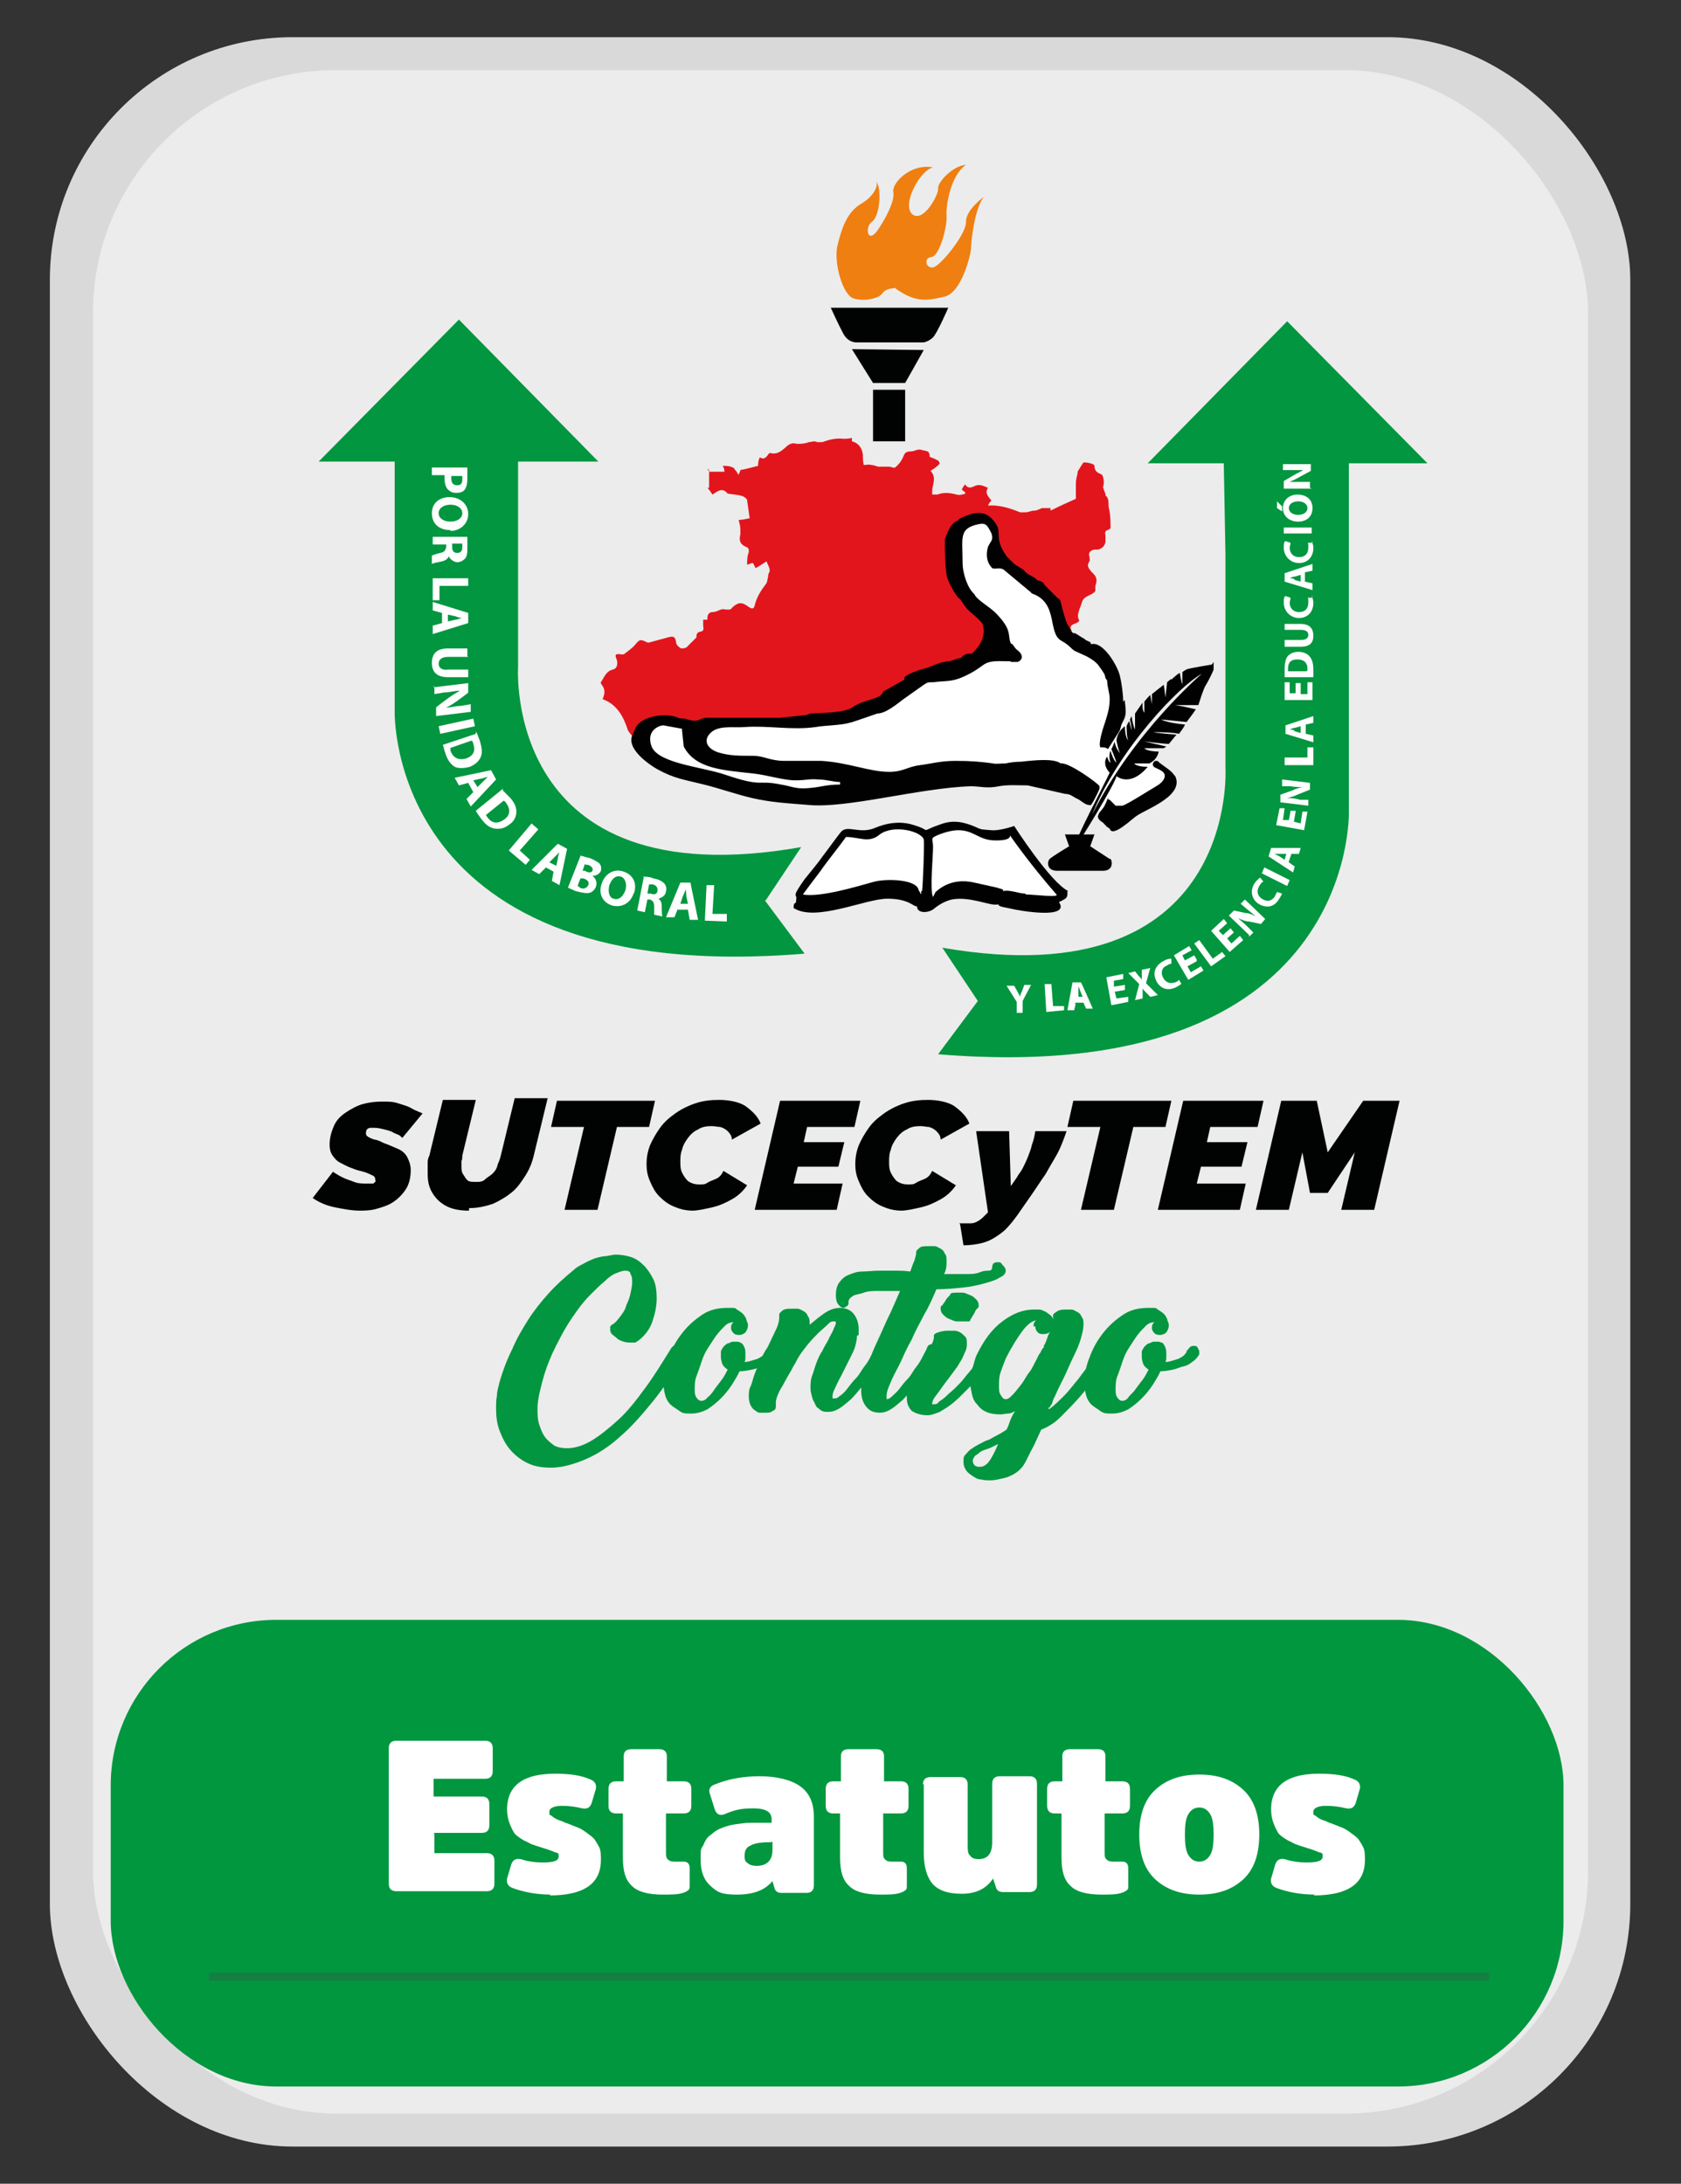 <?xml version="1.0" encoding="UTF-8"?>
<svg xmlns="http://www.w3.org/2000/svg" version="1.1" viewBox="0 0 198.9 258.3">
  <rect x="0" y="0" width="198.9" height="258.3" fill="#333333" stroke="none"/>
  <defs>
    <style>
      .cls-1 {
        fill: #010202;
      }

      .cls-2 {
        fill: #00973f;
      }

      .cls-3, .cls-4 {
        fill-rule: evenodd;
      }

      .cls-3, .cls-5 {
        fill: #fff;
      }

      .cls-6 {
        fill: #d9d9d9;
      }

      .cls-7 {
        fill: #111;
      }

      .cls-4 {
        fill: #010101;
      }

      .cls-8 {
        fill: #e3151c;
      }

      .cls-9 {
        fill: #138042;
      }

      .cls-10 {
        fill: #01963f;
      }

      .cls-11 {
        fill: #ececec;
      }

      .cls-12 {
        fill: #ef7f10;
      }
    </style>
  </defs>
  <!-- Generator: Adobe Illustrator 28.7.7, SVG Export Plug-In . SVG Version: 1.2.0 Build 194)  -->
  <g>
    <g id="Capa_1">
      <g>
        <rect class="cls-6" x="5.9" y="4.4" width="187" height="249.5" rx="28.7" ry="28.7"/>
        <rect class="cls-11" x="11" y="8.3" width="176.9" height="241.7" rx="28.7" ry="28.7"/>
        <rect class="cls-2" x="13.1" y="191.6" width="171.9" height="55.2" rx="19.6" ry="19.6"/>
        <rect class="cls-9" x="100" y="158.1" width="1" height="151.5" transform="translate(334.3 133.3) rotate(90)"/>
        <g id="Capa_1-2" data-name="Capa_1">
          <path class="cls-7" d="M98.6,84.3c0,0-4.9-2-8.5-3.9-1.6-.8-2.8-1-3.7-.5-.6.3-.8.8-1,1.2-1.6-.7-3.4-1.3-5-1.2-1.4,0-2.3.5-2.6,1.3-.6,1.4.7,3.2.9,3.5l.2.2h.1l4.2,2v-.7c0,0,.2-.2.6-.3.5-.2,3.8-.3,6.2-.5,0,0,.2.2.3.3h0c0,0,0,.2,0,.2.6.3,1.5.5,2.4.5,2.5,0,5.5-1,5.7-1l1.3-.4-1.3-.5h0ZM83.5,84.9c-.4.1-.7.3-.9.5l-2.1-1.1-.8-.5c-.1-.2-.3-.3-.5-.6-.3-.5-.4-1.2-.2-1.6.2-.5.9-.5,1.6-.5.7,0,1.5,0,2.2.2s1.4.6,2.1.8,1.1.3,1.6.6c.6.3,1.2.7,1.7,1,.3.2.6.4.8.7-2,0-5,.3-5.5.5h0ZM92.2,85.3l-1.1-.8c0,0-1-.8-2.4-1.6-.9-.7-1.8-1.2-2.3-1.5,0-.2.2-.4.4-.5.5-.3,1.5,0,2.7.5,2.5,1.3,5.5,2.7,7.3,3.4-1.4.3-3.2.7-4.6.6h0Z"/>
          <g id="sNrxyo">
            <path class="cls-8" d="M83.9,55.8c.5,0,1,0,1.5,0s.3,0,.3-.1c0-.2,0-.3-.2-.6.4,0,.8,0,1.2.2.2,0,.2.3.4.4.1.2.2.3.3.5,0-.2.2-.4.2-.6.6-.1,1.3-.3,2.1-.5,0-.2,0-.6.2-1,.5.3.7,0,.9-.2.1-.2.3-.4.4-.3.9.2,1.4-.4,2-.9.4-.3.7-.3,1.1-.2.4,0,.9,0,1.4-.2.3,0,.6-.2,1,0,.1,0,.4,0,.6,0,.8-.3,1.6-.5,2.5-.4.3,0,.6,0,1-.1,0,.2,0,.2,0,.4,0,0,0,0,0,0,.8.2,1.2.8,1.3,1.6,0,.4,0,.8.1,1.2.3,0,.6-.1.9,0,.2,0,.5.1.8.2.2,0,.4,0,.6,0s.5,0,.7,0,.6.2.7.1c.4-.3.7-.7.9-1.1.2-.5.3-.8.9-.8s.7-.3,1.3-.2c.5.2,1,0,1,.8,0,.1.6.2.8.4.2,0,.3.2.4.4-.1.1-.2.3-.4.4-.2.2-.4.3-.7.5.7.7.3,1.5.2,2.2,0,.2,0,.5,0,.6.2,0,.5,0,.6,0,.8-.3,1.5-.2,2.3,0,.3.1.7,0,1-.1,0,0,0-.1,0-.2-.1,0-.3-.2-.4-.3.1-.2.2-.4.4-.6.3.5.7.4,1.1.2.6-.3,1.1,0,1.6.2-.4.6,0,1,.4,1.5-.2.2-.3.4-.4.6,0,0,0,0,0,0,1.3-.1,2.6.3,3.8.8.2,0,.4,0,.6,0,.4,0,.7-.2,1.1-.2.3,0,.6-.2.9-.3h1c0,.1,0,.3,0,.3,1-.5,2.1-1,3-1.4,0-.6,0-1.2,0-1.8,0-.4.1-.8.2-1.2,0,0,0-.2,0-.2.2-.3.4-.7.7-1.1.2,0,.6,0,1.1.2,0,0,.2.1.2.2,0,.6.3.8.8,1,.3.1.4,1.2.2,1.5.1.3.2.6.3.8,0,0,0,.2,0,.2.5.4.3,1,.4,1.5.2.8.2,1.6.2,2.4,0,0-.2.1-.3.2-.3,0-.4.3-.3.6,0,.2,0,.5,0,.7,0,.6-.6,1.1-1.2,1-.4,0-.9.3-.7.8,0,.2.1.4,0,.6-.4.6,0,.9.3,1.3.5.4.7.9.4,1.6,0,.2,0,.4,0,.6-.4.6-1.4.5-1.6,1.4-.2.7-.7,1.4-.3,2.1-.2.5-1.4.3-.9,1.2-.2.5-.4.9-.6,1.4-.2.2-.4.5-.6.7-.2.2-.5.2-.7.3-.6.2-.9.5-1.1,1.1,0,.3-.3.5-.5.8-.6.7-1.2,1.3-1.9,2-.3-.3-.4-.5-.5-.6-.2-.2-.3-.5-.7-.3s-.5.4-.3.8c0,0,0,0,0,0-.7.6.2,1.2,0,1.8,0,.7,0,1.4,0,2,0,.3,0,.6.4.7,0,0,.2,0,.3.2.3,1.1,1.3,1.1,2,1.6,0,0,0,0,.2.1-.2.5-.3,1.2-1.1,1.3-.3-.5-.4-1.2-1.3-1.1-.2,0-.5-.5-.8-.8-.1-.1-.3-.2-.5-.2-.3,0-.6,0-1-.2-.3.2-.8.4-1.1.6-.4-.5-.7-.9-1.1-1.3,0,0-.2,0-.3,0-1.1.3-2.2-.2-3.3-.3-.8-.2-1.6-.3-2.4.4,0,0-.2,0-.3,0-.2,0-.4,0-.6,0-1,.5-1.8.1-2.6-.5-.2-.2-.4-.6-.6-.9-.2-.3-.3-.4-.7-.3s-.7.3-1.1.4c0-.2-.2-.3-.2-.4-.6.2-1.1.3-1.7.4,0,0-.2,0-.2,0-.2.3-.3.6-.5.9-.3.4,0,.6.3.9,0,0,0,.1.1.2-.7,0-.6.5-.5,1,.1.5.3,1,0,1.5,0,.2,0,.4,0,.6-.1,0-.2-.1-.4-.2,0,0,0,0,0,.1-.3.2-.6.3-1,.5-.2,0-.3.2-.4.2s-.3.2-.5.3c-.6,0-1.3.1-1.9.1s-.5.1-.6.4c-.2.7-.4,1.5-.5,2.2,0,.2,0,.5.2.7.2.4.5.7.8,1.1-.5.3-1,.4-1.4.2-1.5-1.1-3.3-1.3-5-1.8-1.1-.3-2.2-.5-3.2-.8-.4-.1-.8-.3-1.3-.6-2.1-1-4.2-2.1-6.5-2.7-1.6-.4-3.1-1.2-4.6-1.9-.3-.2-.5-.5-.7-.8,0,0,0,0,0,0-.5-1.6-1.3-3.1-3-3.7.3-.7.3-1.2-.1-1.7,0,0-.2-.3-.1-.3.4-.6.6-1.3,1.4-1.5.5-.1.6-.6.5-1.1-.3-.7-.2-.8.5-.7,0,0,.2,0,.3,0,.5-.4,1-.7,1.4-1.2.5-.6.6-.6,1.4-.2,0,0,.2,0,.2,0,.7-.2,1.5-.4,2.2-.6.7-.2.9-.1,1,.6,0,.3.4.6.6.7.2,0,.6,0,.8-.3.3-.3.6-.6,1-1,0-.3,0-.6.5-.7.3,0,.4-.3.3-.6,0-.2,0-.5,0-.8h.5c0,0,0-.1,0-.2,0-.5.3-.7.6-.7.4,0,.7-.2,1-.3s.4,0,.6,0c.1,0,.3,0,.4,0,.2,0,.3-.2.4-.3.7-.6,1.1-.6,1.9,0,.3.2.6.3.7-.2.2-.9.7-1.7,1.3-2.5.2-.2.2-.6.3-1,0,0,0-.1,0-.2.4-.5,0-.9-.2-1.5-.5.3-.9.6-1.3.8-.1-.2-.2-.4-.3-.6-.2,0-.4.1-.7.2,0-.5,0-1,.2-1.5,0-.3,0-.5-.3-.6-.7-.3-.9-.7-.7-1.5,0-.2,0-.4,0-.6,0-.3-.1-.7-.2-1.1.4,0,.8-.1,1.3-.2-.1-.7-.2-1.4-.3-2.1,0-.2-.3-.4-.5-.5-.6-.2-1.1-.2-1.7-.3h-.1c-.6-.8-1.2-.3-1.8.1-.2-.3-.4-.6-.6-.8h.2c0-.7,0-1.4,0-2.1h0l-.2-.2Z"/>
          </g>
          <path class="cls-5" d="M109.9,92.9s-15.4,4.2-27-.5c-6.1-1.8-8-4.1-7.3-6.2,1.1-2.3,7.4-.6,7.4-.6,0,0-1.9,2.7,0,3.7s6.6,1.4,8.2,1.8c1.6.4,6.7-.2,7.6.3s4.5,1.4,4.5,1.4h6.5Z"/>
          <path class="cls-5" d="M131,85.7s3.5-6-4.1-10.1c-.4-.2-1.3-2-1.6-2.5-2.5-4.6-6.1-6-6.9-6.7-1-.9-.5-4.2-2.2-4.9s-5.6,1.4-3.2,7.1c4.9,4.1,4.8,7.7,4,8s-8.8,2.9-10.9,5.2c-2.1,2.4-8.5,4.1-14,3.9-5.5-.3-9.6-1.1-9.8,2-.1,3.1,8.1,3.5,10.5,3.7s9.4,1.9,9.4,1.9c0,0,3.6.4,7.8-.4s10.2-1.4,12.5-.7,5.7,1.9,5.7,1.9c0,0,3.3,3.1,3.5,3.6s1.7-1.6,3.5-2,3.5-1.5,3.6-2.4-.9-1.9-.9-1.9c0,0-4.4-3.7-5.4-7.3-.5-.2-1.5,1.9-1.5,1.9h0Z"/>
          <path class="cls-4" d="M131.3,101.6c-.3-.2-2.3-1.5-2.3-1.5l.5-1.4h-3.5l.5,1.4s-2,1.2-2.3,1.5-.4,1.4.9,1.4h5.4c1.3,0,1.1-1.2.9-1.4h0Z"/>
          <path class="cls-4" d="M143.4,78.6s-2.4.4-2.7.5c-.3,0-.8.4-.8.4v1.4c-.1,0-.3-1.3-.3-1.3-.3.1-1,.8-1,.8,0,.5,0,1.6,0,1.6v-1.7c-.3.2-.5.4-.5.4l-.2,1.8c-.1-.9-.2-1.5-.2-1.5,0,0-1.3,1-1.4,1.1,0,.5,0,1.2,0,1.2l-.2-1.1c-.5.5-.7.8-.7.8,0,0,0,1.1,0,1.3-.3-.3-.2-1.2-.2-1.2l-.9,1.3c0,.7,0,1.9,0,1.9-.3-.6-.4-1.6-.4-1.6l-.2.4c.2.8.2,1.3.2,1.3l-.3-1.1c-.2.3-.3.6-.3.6,0,0,0,1.4.2,1.7-.4-.4-.4-1.7-.4-1.7,0,0-.9.6-1,1.7.2,1,.4,1.5.4,1.5,0,0-.6-.8-.6-1.4-.3.8-.4.9-.4.9,0,0,.6,1.5.6,1.6-.4-.3-.7-1.4-.7-1.4,0,0-.3.6,0,1.4-.2,0-.4-.7-.4-.7,0,0-.7.8.3,1.9-.6,1.3-4,7.7-4.6,9.7,3.4-5.3,5.4-8.9,5.4-9.3,0,0,1.6,1.4,3.7-1.1-1.4,0-1.6-.4-1.6-.4h1.8c1-.5,1.1-1.4,1.1-1.4,0,0-1.4,0-1.7-.4h2.3c0,0,.3-.2.3-.2l-2.6-.6c2.5.3,2.9.3,2.9.3l.9-1.1s-2.6-.2-2.7-.3c2.4,0,3,.2,3,.2,0,0,.7-.9.7-1.1-2.2-.2-2.8-.6-2.8-.6l3,.3s.7-.9,1.1-1.5c-2.2-.5-2.5-.5-2.5-.5h2.8s.6-2,.9-2.4c.2-.3.8-1.5.9-1.8v-.9h0ZM129.2,96.4c3.3-8,10.4-15.3,13-16.7,0,0-8.1,6.9-13,16.7h0Z"/>
          <path class="cls-4" d="M139,91.8c-.3-.6-1.2-1.1-1.7-1.5-.3-.2-.2-.3-.5-.3s-.4.3-.4.4c0,.4.4.4.9.7,1,.5.4,1.4-.5,1.9-.7.4-3.5,2.2-4,2.3-.2,0-.6,0-.8,0l-.7-.7c-.4,0,0-.4-.2-.2-.1.2-.4,1-.6,1.2-.2.3-.5.5-.6,1,.1.4.3.5.6.7.4.4.4.5.8.7.3,1.2,2.8-1.3,3.2-1.5,1.1-.8,5.8-2.4,4.5-4.8h0Z"/>
          <path class="cls-4" d="M132.9,83c0-.9-.2-2.3-.4-3.1-.3-1.2-2-4.1-3.4-3.7-.2-.5,0-.1-.4-.4-.2,0-.3-.2-.5-.3-.4-.2-.6-.4-1-.6h-.2c-.4-.3-.3-.5-.6-.9s-.7-2-.9-2.8c0-.3-.4-.5-.4-.5l-1.4-1.4c-.4-.4,0-.3-.5-.5-.2-.2-.3,0-.6-.3s0,0-.6-.4c-.2-.1-.6-.3-.8-.6,0-.1-1-.6-1.3-.9l-.8-.8c-1.8-2.6-.1-2.8-1.8-4.5-.5-.5-1.1-.7-1.8-.6-.5,0-1.5.4-1.8.6-.2,0-.3.2-.4.3-.2.1,0-.1-.5.3s-1,1.9-1,1.9c0,1.3,0,3.6.3,4.6.2.6.9,1.9,1.3,2.3.4.3.7,1,1.1,1.4.4.4,1.7,1.4,1.8,1.8.5,1.9-1.1,3.2-1.3,3.4-.9,0-.9.2-1.3.5-.2,0-1.2.4-1.3.4-1.5.1-2.3.8-3.5,1-.4.2-1,.3-1.6.7-.4.2-.3.4-.3.5l-2.5,1.4c-.3,1-2.1.8-3.7,1.9-1.1.7-4.1.6-4.8.7-.4,0-.4.2-.8.2l-2.9.3c-1.5,0-8,0-8.7,0s-.9.5-1.8.3c-.3,0-.6-.2-.8-.2-.4,0-.6,0-1-.2-1.6-.5-4.2,0-4.8,1.3l-.3.7c-1,1.7,2,3.7,2.9,4.2,2,1.1,3.1,1.2,5.5,1.8,2,.5,3.6,1.1,5.7,1.6,2.2.5,4,.6,6.5.8,4.6.5,13.2-2,19.4-2.2,1,0,1.9.3,3.3,0,1.1-.2,2.2-.1,3.4-.1l4.4,1c.7,0,1,.4,1.5.6.4.2.8.6,1.2.7.2,0,.3.1.4,0,.4-.5,1-1.9,1-1.9,0,0,0-.2,0-.3-.1-.3-3.7-2.9-4.6-2.7-.8-.6-2.9-.4-4.7-.2-.8,0-1.3.1-1.8.2-.6,0-1.2.1-1.5,0-1.5-.2-2.6-.3-4.4-.3s-2.7.3-4.2.5c-1.6.2-2,.8-3.7.8-2.3,0-4.8-1.1-8-1.3-1.2,0-3.7,0-4.4,0-1.7,0-2.4-.6-3.7-.6-1.7,0-2.8,0-4.1-.4-1.3-.4-2-1.5-.7-2.5,1-.7,2.6-.4,3.8-.5,2.8-.2,5.6.4,8.4,0,1.1-.2,3-.2,4-.5.2,0,3.3-1.1,3.3-1.1,1,0,2.3-1.1,3.1-1.7l2.4-1.7c.5-.3.4-.3,1.1-.3,1.5-.2,2.2,0,3.7-.7,2.6-1.2,2-1.8,4.2-1.8s.9.1,1.4.1.5,0,.7,0c.6-.2.7-.8.1-1.3-.4-.3-.4-.4-.7-.8-.2-.1-.2,0-.3-.4-.2-.8.1-1.4-1.5-3.1-.8-.9-2.4-1.7-2.7-2.4,0,0-.3-.3-.5-.6-.5-.8-.9-2.1-.9-3.1,0-3-.5-4.1,1.9-4.6.8-.2,1,.2,1.2.5.2.4.4.6.4,1.1,0,.4-.3.6-.5,1.1-.3,1-.1,1.9.5,2.5.4.2,1-.2,1.5.3l3,2.5.2.2c3.2,1.1,1.8,4.7,3.5,5.6,1.1.6,1.2,1.1,1.8,1.3l1.1.5s0,0,0,0c0,0,.8.4,1.2.8l.2.2s0,0,0,0l.5.7c.4.6.3.5.4.9,0,0,.2.3.2.3,0,.7.3,1.5.3,2.1,0,1.1-.2,1.7-.5,2.7-.2.6-.9,2.6-.6,3.1.5,0,.6,0,.9.2l1.4-2.2.2-.7c.5-1,.6-1.1.4-2.7v-.2ZM89.2,91.5c1.7.2,3.5.8,4.9.8s1.6-.2,2.7-.1c1,0,1.8.3,2.6.3v.3c-1.6,0-2.3.3-3.5.4-1.7.2-2.2-.2-3.5-.4-2.9-.6-2,.4-6.7-1.2-2.7-.9-7.8-1.3-8.6-3.3-.7-1.9.9-2.5,1.4-2.5l2.2.4v.2l.2,1.9c1.4,2.7,4.8,2.8,8.3,3.2h0Z"/>
          <path class="cls-4" d="M126.4,105.4c-2.1-1-6.4-7.7-6.4-7.7,0,0-1.7.6-2.7.5s-1.1,0-1.9-.4c-1.2-.5-2.5-.9-4.1-.3-2.9,1-.6.8-3.5,0-1.5-.4-3-.1-4.2.4-1.8.8-3.2-.3-4,.4-.3.3-1.8,2.4-2.2,2.9-.7,1-1.4,1.8-2.2,2.8-1.7,2.4-.8,1.6-1,2.5,0,.6-.3,0-.3.9,2.6,1.7,8.5-1.1,11.1-1.1s3.1,1,3.5.9c0,.9,1.4.8,2,.3.6-.5,1.3-.9,2.1-1.1,2.1-.4,4.4.7,5.3.6s.2,0,.2,0c.2.3.8.3,1.6.5.8.2,7,1.3,5.6-.8,1.1-.5,1-.6,1-1.3h0Z"/>
          <path class="cls-3" d="M109,105.4v.4c0,0-.3-.5-.3-.5-.2-1.3-3.8-1.4-5.3-1-1.8.5-6.4,1.9-8.4,1.5.6-.8.8-1.1,2.1-2.8.9-1.3,2-2.6,3-4,1.6,0,2.7.8,4-.3,1.6-1.2,4.9-.4,5.2.6.1.3-.1,5.5-.2,6.1h0Z"/>
          <path class="cls-3" d="M121.3,105.7c-.7,0-1.9-.5-2.6-.3,0-.3-.2-.2-.7-.4l-2.7-.6c-3-.7-4.5,1.1-4.6,1.1l-.3.6c-.4-.7,0-4.8,0-5.9,0-1-.4-1,.5-1.4,3.9-1.6,4.3.5,6.6.6s2-.6,2-.6c0,0,2.1,3.1,5.5,7,.4.4-2.8,0-3.6,0h0Z"/>
          <path class="cls-10" d="M159.7,54.8h9.2l-16.6-16.8-16.5,16.8h9l.2,10.8v25.2s1.7,27.4-33.5,21.3l4.2,6.3-4.7,6.3c49.6,4.1,48.6-28.7,48.6-28.7,0,0,0-1.1,0-1.8v-39.4c.1,0,0,0,0,0Z"/>
          <g>
            <path class="cls-5" d="M120.3,119.9v-1.4c0,0-1.2-1.9-1.2-1.9h.9s.4.7.4.7c.1.2.2.4.3.6h0c0-.2.1-.4.2-.6l.3-.8h.8l-1,1.9v1.4c0,0-.7,0-.7,0h0Z"/>
            <path class="cls-5" d="M123.7,116.4h.7c0,0,.2,2.6.2,2.6h1.3c0,0,0,.5,0,.5l-2.1.2-.2-3.3h0Z"/>
            <path class="cls-5" d="M127.3,118.6l-.2.9h-.8c0,0,.6-3.3.6-3.3h1c0-.1,1.4,3.1,1.4,3.1h-.8c0,0-.3-.7-.3-.7h-1v.2ZM128.1,117.9l-.3-.7c0-.2-.2-.4-.2-.6h0c0,.2,0,.5,0,.6v.7c-.1,0,.6,0,.6,0h0Z"/>
            <path class="cls-5" d="M133.1,117.1l-1.2.2.2.8,1.4-.2v.6c.1,0-2,.4-2,.4l-.6-3.3,2-.4v.6c.1,0-1.1.2-1.1.2v.7c.1,0,1.3-.2,1.3-.2v.6c.1,0,0,0,0,0Z"/>
            <path class="cls-5" d="M136.1,117.9l-.5-.5c-.2-.2-.3-.3-.4-.5h0c0,.2,0,.4,0,.6v.6c0,0-.9.2-.9.2l.5-1.9-1.3-1.3.8-.2.4.5c.2.2.3.3.4.5h0c0-.2,0-.4,0-.6v-.6c.1,0,1-.2,1-.2l-.5,1.8,1.4,1.4-.8.2h0Z"/>
            <path class="cls-5" d="M139.8,116.3c0,.1-.3.3-.7.5-1.1.5-1.9,0-2.3-.8-.5-1.1,0-1.9,1-2.4.4-.2.6-.2.8-.2v.6c0,0-.3,0-.5.2-.6.2-.8.8-.5,1.4.3.6.8.8,1.4.6.2,0,.4-.2.5-.3l.3.5h0Z"/>
            <path class="cls-5" d="M141.6,113.7l-1.1.6.4.7,1.2-.7.3.5-1.8,1.1-1.7-2.9,1.8-1.1.3.5-1.1.6.3.6,1.1-.6.3.5h0Z"/>
            <path class="cls-5" d="M141.3,111.6l.6-.4,1.6,2.2,1.1-.8.4.5-1.7,1.2-2-2.7h0Z"/>
            <path class="cls-5" d="M146.1,110.2l-.9.8.5.6,1-.9.4.5-1.6,1.4-2.2-2.5,1.5-1.4.4.5-1,.9.5.5.9-.8.4.5h0Z"/>
            <path class="cls-5" d="M147.8,110.6l-2.4-2.3.6-.6,1.4.3c.4,0,.8.2,1.2.4h0c-.4-.3-.7-.6-1.1-.9l-.7-.6.5-.5,2.4,2.3-.5.6-1.4-.3c-.4,0-.9-.2-1.3-.4h0c.3.3.7.6,1.1,1l.7.7-.5.5h0Z"/>
            <path class="cls-5" d="M151.7,105.6c0,.2-.2.5-.4.8-.6,1-1.6,1-2.4.5-.9-.6-1-1.7-.4-2.5.2-.3.5-.5.6-.6l.4.5c-.2,0-.3.2-.5.5-.3.5-.3,1.1.3,1.5.6.4,1.1.3,1.5-.2.1-.2.2-.4.3-.6l.6.2h0Z"/>
            <path class="cls-5" d="M149.6,102.6l3,1.5-.3.7-3-1.5.3-.7Z"/>
            <path class="cls-5" d="M152.5,102l.7.5-.2.7-2.9-1.9.3-1h3.5c0,0-.2.7-.2.7h-.9l-.3.9h0ZM152.2,101h-1.4c.2.1.4.2.6.3l.6.4.2-.7h0Z"/>
            <path class="cls-5" d="M153.3,96l-.2,1.2.8.2.2-1.4h.6c0,.1-.4,2.2-.4,2.2l-3.3-.6.4-2h.6c0,.1-.2,1.4-.2,1.4h.7c0,.1.2-1.1.2-1.1h.6c0,.1,0,0,0,0Z"/>
            <path class="cls-5" d="M154.8,95.3l-3.3-.4v-.9c0,0,1.4-.5,1.4-.5.4-.2.8-.3,1.2-.4h0c-.4,0-.9,0-1.4-.1h-1c0-.1,0-.8,0-.8l3.3.4v.8c0,0-1.5.6-1.5.6-.4.2-.8.3-1.2.4h0c.4,0,.9,0,1.5.2h1c0,.1,0,.8,0,.8h0Z"/>
            <path class="cls-5" d="M152,90.3v-.7h2.7c0,0,0-1.2,0-1.2h.7v2.1c0,0-3.4,0-3.4,0h0Z"/>
            <path class="cls-5" d="M154.5,86.8l.9.2v.8l-3.3-1v-1l3.3-1.1v.8l-.9.2v1h0ZM153.9,85.9l-.7.2c-.2,0-.4.1-.6.2h0c.2,0,.5,0,.6.2l.7.2v-.7h0Z"/>
            <path class="cls-5" d="M153.9,80.9v1.2h.8v-1.4h.6v2.1h-3.3v-2.1h.6v1.3h.7v-1.2h.6,0Z"/>
            <path class="cls-5" d="M152,80.1c0-.3,0-.6,0-1,0-.6.1-1.1.3-1.4.2-.3.7-.6,1.3-.6s1.1.2,1.4.6.4.9.4,1.5,0,.7,0,.9h-3.3ZM154.7,79.3v-.2c0-.7-.4-1.1-1.2-1.1s-1.1.4-1.1,1.1,0,.3,0,.3h2.2Z"/>
            <path class="cls-5" d="M152,75.7h1.9c.6,0,.9-.2.9-.6s-.3-.6-.9-.6h-1.9v-.7h1.9c1,0,1.5.5,1.5,1.4s-.5,1.3-1.5,1.3h-1.9v-.7h0Z"/>
            <path class="cls-5" d="M155.2,70.4c0,.1.2.5.2.9,0,1.1-.7,1.8-1.7,1.8s-1.8-.8-1.8-1.8c0-.4,0-.7.2-.8l.6.2c0,.2-.1.4-.1.6,0,.6.4,1.1,1.1,1.1s1.1-.4,1.1-1.1,0-.5-.1-.6h.6c0-.1,0-.1,0-.1Z"/>
            <path class="cls-5" d="M154.4,68.8l.9.2v.8l-3.3-1v-1l3.3-1.1v.8l-.9.2v1h0ZM153.9,68l-.7.2c-.2,0-.4.1-.6.2h0c.2,0,.5,0,.6.2l.7.2v-.7h0Z"/>
            <path class="cls-5" d="M155.2,63.9c0,.1.2.5.2.9,0,1.1-.7,1.8-1.7,1.8s-1.8-.8-1.8-1.8c0-.4,0-.7.2-.8l.6.2c0,.2-.1.4-.1.6,0,.6.4,1.1,1.1,1.1s1.1-.4,1.1-1.1,0-.5-.1-.6h.6c0-.1,0-.1,0-.1Z"/>
            <path class="cls-5" d="M151.9,62.4h3.3v.7h-3.3v-.7Z"/>
            <path class="cls-5" d="M151.1,59.3l.6.6v.6l-.6-.4v-.8h0ZM153.5,58.5c1.1,0,1.8.6,1.8,1.6s-.7,1.6-1.7,1.6-1.8-.6-1.8-1.6.8-1.6,1.7-1.6h0ZM153.6,60.9c.6,0,1.1-.3,1.1-.8s-.5-.8-1.1-.8-1.1.3-1.1.8.5.8,1.1.8Z"/>
            <path class="cls-5" d="M155.2,57.8h-3.3v-.9l1.2-.7c.3-.2.8-.4,1.1-.6h0c-.4,0-.9,0-1.4,0h-1v-.7h3.3v.8l-1.3.7c-.3.2-.8.4-1.2.6h2.4v.7h0Z"/>
          </g>
          <path class="cls-10" d="M90.6,106.5l4.2-6.3c-35.3,6.2-33.5-21.3-33.5-21.3v-24.3h9.5l-16.5-16.8-16.6,16.8h9v26.4s0,.6,0,1.6v1.5s-1,32.8,48.5,28.7l-4.7-6.3h0Z"/>
          <g>
            <path class="cls-5" d="M55.3,55.3c0,.3,0,.7,0,1.3s-.1,1-.3,1.3c-.2.3-.6.4-1,.4s-.7-.1-1-.4-.4-.8-.4-1.4,0-.2,0-.3h-1.5v-.9h4.1ZM53.4,56.3v.3c0,.5.2.8.7.8s.6-.3.6-.7,0-.3,0-.4h-1.3Z"/>
            <path class="cls-5" d="M53.3,62.7c-1.4,0-2.2-.8-2.2-2s.9-1.9,2.1-1.9,2.2.8,2.2,2-1,2-2.1,2h0ZM53.3,59.7c-.8,0-1.4.4-1.4,1s.6,1,1.4,1,1.4-.4,1.4-1-.6-1-1.4-1h0Z"/>
            <path class="cls-5" d="M55.3,63.4c0,.3,0,.7,0,1.3s0,1.1-.3,1.4c-.2.2-.5.4-.9.4s-.9-.4-1-.7h0c-.1.3-.4.5-.8.6-.5.1-1,.2-1.2.3v-1c.1,0,.5-.2,1-.3.5-.1.6-.3.7-.7v-.3h-1.6v-.9h4.1,0ZM53.5,64.3v.4c0,.5.2.7.6.7s.6-.2.6-.7,0-.4,0-.4h-1.1,0Z"/>
            <path class="cls-5" d="M55.4,68.3v1h-3.4v1.7h-.8v-2.6h4.2Z"/>
            <path class="cls-5" d="M52.3,72.5l-1.1-.3v-1l4.2,1.3v1.2l-4.2,1.3v-1l1.1-.3v-1.2h0ZM53,73.5l.9-.2c.2,0,.6-.2.8-.2h0c-.2,0-.6-.1-.8-.2l-.9-.2v.9Z"/>
            <path class="cls-5" d="M55.4,77.7h-2.4c-.7,0-1.1.3-1.1.8s.4.8,1.1.7h2.4s0,.9,0,.9h-2.4c-1.3,0-1.9-.6-1.9-1.7s.6-1.7,1.9-1.7h2.3v.9h0Z"/>
            <path class="cls-5" d="M51.3,81.3l4.1-.5v1.1c.1,0-1.3,1-1.3,1-.4.3-.9.6-1.3.8h0c.5,0,1.1-.2,1.7-.2l1.2-.2v.9c0,0-4.1.5-4.1.5v-1c-.1,0,1.4-1.1,1.4-1.1.4-.3.9-.6,1.4-.9h0c-.6,0-1.1.2-1.8.2l-1.2.2v-.9c0,0-.1,0-.1,0Z"/>
            <path class="cls-5" d="M56.2,85.9l-4.1.9-.2-.9,4.1-.9.2.9Z"/>
            <path class="cls-5" d="M56.3,86.5c.2.3.3.7.5,1.2.2.7.3,1.3.1,1.8-.2.5-.6.9-1.3,1.2-.7.2-1.4.2-1.8,0-.5-.3-.9-.9-1.1-1.6-.2-.5-.2-.8-.3-1l3.9-1.3h0ZM53.3,88.5c0,0,0,.2,0,.3.3.8.9,1.2,1.9.9.8-.3,1.1-.9.8-1.7,0-.2-.1-.3-.2-.4l-2.6.9h0Z"/>
            <path class="cls-5" d="M55.4,92.6l-1.1.3-.5-.9,4.3-.9.6,1.1-3,3.2-.5-.9.8-.8-.6-1.1h0ZM56.5,93.1l.6-.6c.2-.2.4-.4.6-.6h0c-.2,0-.6.2-.8.2l-.9.2.5.8h0Z"/>
            <path class="cls-5" d="M59.5,93.5c.2.2.6.6.9.9.5.6.7,1.1.7,1.6s-.2,1.1-.8,1.5c-.6.5-1.2.6-1.8.5-.6-.1-1.1-.5-1.6-1.2-.3-.4-.5-.7-.6-.9l3.2-2.6h0ZM57.5,96.4c0,0,.1.2.2.3.5.7,1.2.8,2,.2.7-.5.7-1.2.2-1.9-.1-.2-.2-.2-.3-.3l-2.1,1.7h0Z"/>
            <path class="cls-5" d="M63,97.5l.7.6-2.2,2.5,1.2,1.1-.5.6-2-1.7,2.7-3.2h0Z"/>
            <path class="cls-5" d="M64.6,102.6l-.8.8-.9-.5,3.1-3.1,1.1.6-.9,4.3-.9-.5.2-1.1-1.1-.6h0ZM65.8,102.5l.2-.9c0-.2.1-.6.2-.8h0c-.2.2-.4.4-.6.6l-.6.6.8.4h0Z"/>
            <path class="cls-5" d="M68.6,101.2c.2,0,.7.2,1.2.3.5.2.8.4,1.1.6.2.2.3.6.2.9s-.5.6-1,.6h0c.4.3.6.8.4,1.3-.1.3-.4.6-.7.7-.4.1-.9,0-1.7-.2-.4-.2-.7-.3-.9-.4l1.5-3.8h0ZM68.3,104.8c0,0,.2,0,.3.2.4.2.8.1,1-.3s-.2-.7-.6-.8h-.3c0-.1-.4,1-.4,1h0ZM68.9,103h.3c.5.3.8.2.9,0s0-.5-.5-.7c-.2,0-.3,0-.4-.1l-.3.9h0Z"/>
            <path class="cls-5" d="M75,105.6c-.4,1.3-1.5,1.8-2.6,1.5-1.2-.4-1.6-1.5-1.2-2.6.4-1.2,1.5-1.8,2.6-1.4,1.2.4,1.6,1.5,1.2,2.6h0ZM72.1,104.7c-.2.8,0,1.5.5,1.6.6.2,1.1-.2,1.4-1,.2-.7,0-1.4-.5-1.6-.6-.2-1.1.2-1.4,1Z"/>
            <path class="cls-5" d="M76.1,103.7c.3,0,.8,0,1.2.2.6.1,1,.3,1.3.6.2.2.3.6.2.9,0,.5-.5.8-.9.9h0c.3.2.4.5.4.9,0,.5,0,1.1.1,1.2l-1-.2c0-.1,0-.5,0-1s-.2-.7-.5-.8h-.3c0,0-.3,1.5-.3,1.5l-.9-.2.8-4.1h0ZM76.6,105.7h.4c.5.2.8,0,.8-.4s-.2-.6-.6-.7c-.2,0-.4,0-.4,0l-.2,1.1h0Z"/>
            <path class="cls-5" d="M80.2,107.5l-.4,1h-1c0,0,1.7-4.1,1.7-4.1h1.2c0,.1.9,4.4.9,4.4h-1c0,0-.2-1.2-.2-1.2h-1.2c0-.1,0-.1,0-.1ZM81.4,106.9l-.2-.9c0-.2,0-.6-.1-.8h0c0,.2-.2.6-.3.8l-.3.9h.9c0,0,0,0,0,0Z"/>
            <path class="cls-5" d="M83.5,104.7h1s-.2,3.4-.2,3.4h1.7v.9s-2.6-.1-2.6-.1l.2-4.2h0Z"/>
          </g>
          <g>
            <path class="cls-1" d="M42.6,143.2c-1,0-2-.2-3-.4s-1.9-.6-2.6-1.1l2.4-3.1s0,0,.3.2.5.3.9.5.8.3,1.3.5c.5.2,1,.2,1.5.2s.5,0,.7,0c.2,0,.2-.2.3-.2s0-.2,0-.3c0-.2-.1-.4-.4-.5-.2-.1-.6-.3-1-.4-.4-.1-.8-.2-1.3-.4-.6-.2-1.1-.5-1.5-.7s-.7-.6-.9-.9-.3-.7-.3-1.2c0-.8.2-1.5.5-2.2s.8-1.2,1.4-1.6c.6-.4,1.3-.8,2-1s1.5-.3,2.3-.3,1.3,0,1.9.2c.6.2,1.1.3,1.6.6s.9.4,1.3.6l-2.4,2.9s0,0-.2-.2-.4-.2-.8-.4c-.3-.2-.7-.3-1.1-.4s-.8-.2-1.2-.2-.4,0-.5,0-.3.1-.4.2c0,0-.1.2-.1.4s0,.3.3.5c.2.1.4.2.7.3.3,0,.7.2,1.1.4.6.2,1.2.5,1.7.7s.9.6,1.1,1,.4.9.4,1.5c0,.9-.2,1.7-.6,2.3-.4.6-.9,1.1-1.5,1.5-.6.4-1.3.6-2,.8-.7.2-1.5.2-2.2.2h0Z"/>
            <path class="cls-1" d="M55.5,143.2c-1.2,0-2.1-.2-2.8-.6s-1.2-.9-1.6-1.6-.5-1.4-.5-2.3,0-.6,0-1,0-.6.2-1l1.6-6.6h3.9l-1.6,6.6c0,.2,0,.5-.1.6,0,.2,0,.4,0,.6,0,.4,0,.7.2,1s.3.5.5.7c.2.2.6.2,1,.2s.8,0,1.1-.3.6-.4.9-.7.5-.6.6-1.1c.2-.4.3-.8.4-1.2l1.6-6.6h3.9l-1.6,6.6c-.2.9-.5,1.7-1,2.5s-1,1.5-1.6,2-1.4,1-2.3,1.4c-.9.3-1.8.5-2.8.5h0Z"/>
            <path class="cls-1" d="M69,133.3h-3.8l.7-3.1h11.6l-.7,3.1h-3.8l-2.3,9.8h-3.9l2.3-9.8Z"/>
            <path class="cls-1" d="M82,143.2c-.9,0-1.6-.2-2.3-.5-.7-.3-1.2-.7-1.7-1.2s-.8-1.1-1.1-1.8-.4-1.3-.4-2,.1-1.4.4-2.2c.3-.7.7-1.4,1.2-2.1s1.1-1.2,1.8-1.7c.7-.5,1.5-.9,2.4-1.2.9-.3,1.8-.4,2.8-.4s2.4.2,3.2.8,1.4,1.2,1.7,2l-3.4,1.9c0-.4-.2-.7-.5-1-.2-.2-.5-.4-.9-.5-.3,0-.6-.1-1-.1-.6,0-1.2.1-1.6.4-.5.2-.9.6-1.2,1-.3.4-.6.9-.7,1.4-.2.5-.2,1-.2,1.4s0,.9.2,1.3.4.7.7,1c.3.2.7.4,1.3.4s.7,0,1-.2.7-.3,1.1-.5.6-.5.8-.9l2.8,1.7c-.4.6-1,1.2-1.7,1.6-.7.4-1.5.8-2.4,1s-1.7.4-2.4.4h0Z"/>
            <path class="cls-1" d="M92.3,130.2h9.5l-.7,3.1h-5.6l-.4,1.8h4.8l-.7,2.9h-4.8l-.5,2h5.8l-.7,3.1h-9.7l3-12.9h0Z"/>
            <path class="cls-1" d="M106.7,143.2c-.9,0-1.6-.2-2.3-.5-.7-.3-1.2-.7-1.7-1.2s-.8-1.1-1.1-1.8-.4-1.3-.4-2,.1-1.4.4-2.2c.3-.7.7-1.4,1.2-2.1s1.1-1.2,1.8-1.7c.7-.5,1.5-.9,2.4-1.2.9-.3,1.8-.4,2.8-.4s2.4.2,3.2.8,1.4,1.2,1.7,2l-3.4,1.9c0-.4-.2-.7-.5-1-.2-.2-.5-.4-.9-.5-.3,0-.6-.1-1-.1-.6,0-1.2.1-1.6.4-.5.2-.9.6-1.2,1-.3.4-.6.9-.7,1.4-.2.5-.2,1-.2,1.4s0,.9.2,1.3.4.7.7,1c.3.2.7.4,1.3.4s.7,0,1-.2.7-.3,1.1-.5.6-.5.8-.9l2.8,1.7c-.4.6-1,1.2-1.7,1.6-.7.4-1.5.8-2.4,1s-1.7.4-2.4.4h0Z"/>
            <path class="cls-1" d="M113.5,144.7c.5,0,.9,0,1.3,0s.6-.1.8-.2c.2-.1.5-.3.7-.5l.6-.6-1.4-9.6h3.9l.2,6.5.7-1c.2-.4.5-.7.7-1.1.2-.4.4-.8.6-1.3.2-.5.4-1,.5-1.5.2-.5.3-1,.4-1.6h3.7c-.2.6-.4,1.1-.6,1.6-.2.5-.5,1.1-.8,1.6s-.7,1.2-1.1,1.9c-.5.7-1,1.5-1.7,2.5l-1.6,2.3c-.5.7-1,1.3-1.4,1.7s-1,.8-1.5,1.1c-.5.3-1.1.5-1.6.6s-1.2.2-1.9.2l-.4-2.5h0Z"/>
            <path class="cls-1" d="M130.1,133.3h-3.8l.7-3.1h11.6l-.7,3.1h-3.8l-2.3,9.8h-3.9l2.3-9.8h0Z"/>
            <path class="cls-1" d="M140,130.2h9.5l-.7,3.1h-5.6l-.4,1.8h4.8l-.7,2.9h-4.8l-.5,2h5.8l-.7,3.1h-9.7l3-12.9h0Z"/>
            <path class="cls-1" d="M151.5,130.2h4.3l1.3,6.1,4.2-6.1h4.3l-3,12.9h-3.9l1.6-6.8-3.2,4.8h-2.1l-.9-4.8-1.6,6.8h-3.9l3-12.9h0Z"/>
          </g>
          <g>
            <path class="cls-10" d="M80.6,159.2c.3.1.4.3.4.6s0,.3-.1.4h0c-1.1,2-2.3,3.9-3.6,5.5s-2.6,3.1-3.9,4.2c-1.3,1.2-2.7,2.1-4.1,2.7s-2.8,1-4.1,1-2.1-.2-2.9-.6-1.5-1-2-1.6c-.5-.6-.9-1.4-1.2-2.2s-.4-1.7-.4-2.5,0-1.1.1-1.6c0-.6.2-1.1.3-1.6.4-1.4.9-2.7,1.5-3.9.5-1.2,1.2-2.4,1.9-3.5.7-1.1,1.5-2.1,2.4-3.1.9-1,1.9-1.9,3-2.8.2-.2.5-.4.9-.6s.7-.4,1.2-.6c.4-.2.9-.3,1.4-.4.5,0,1-.2,1.5-.2s1.2.1,1.8.3c.6.2,1.1.6,1.5,1,.4.4.8,1,1.1,1.6s.4,1.4.4,2.3-.2,1.8-.5,2.7-.9,1.7-1.7,2.3h0c-.1,0-.2.2-.4.2s-.3,0-.5,0-.5,0-.8-.1-.6-.2-.8-.4c-.2-.2-.4-.3-.6-.5s-.2-.4-.2-.6,0-.2,0-.3c0,0,.2-.2.2-.2.4-.2.7-.6,1-1,.3-.4.6-.8.7-1.3.2-.4.4-.9.5-1.4s.2-.9.2-1.3,0-.7-.2-1c0-.3-.3-.4-.6-.4s-.6.1-1.1.3-.9.5-1.4,1c-.5.4-1,.9-1.6,1.5s-1.1,1.2-1.6,1.9c-.8,1.1-1.5,2.2-2.1,3.4-.6,1.1-1.1,2.2-1.5,3.3-.4,1.1-.6,2-.8,2.8s-.3,1.5-.3,2.1,0,1.3.2,1.9c.2.6.4,1.1.7,1.5.3.4.7.7,1.1,1,.4.2.9.3,1.5.3.9,0,1.9-.3,2.9-.9s2.1-1.5,3.2-2.5,2.1-2.3,3.2-3.8,2-3,3-4.6h0c.2-.3.4-.4.7-.4s0,0,.1,0,.1,0,.2,0h0Z"/>
            <path class="cls-10" d="M88.5,156.7c0,.4-.1.6-.3.9-.2.2-.5.3-.7.3s-.5,0-.7-.2c-.2-.2-.3-.4-.3-.6s0-.5.3-.7c0,0-.1,0-.1,0-.2,0-.6.1-.9.4s-.6.6-1,1.1c-.3.4-.6.9-1,1.5s-.6,1.1-.8,1.7-.4,1.2-.6,1.7-.2,1.1-.2,1.5,0,.7.2,1,.4.4.6.4.5-.1.7-.4c.3-.2.6-.6.8-.9s.6-.8.9-1.2c.3-.4.5-.8.7-1.2-.3-.2-.5-.4-.6-.6-.1-.2-.2-.6-.2-.9s0-.4,0-.6.2-.4.3-.6c.2-.2.3-.3.5-.4.2,0,.4-.2.6-.2h.4c.2,0,.3,0,.5.1s.3.2.4.4c.1.2.2.4.2.8s0,.3,0,.5c0,.2,0,.4-.1.6.5,0,.9-.2,1.3-.3s.6-.3.8-.4c.2-.2.3-.3.4-.5s.2-.3.2-.3c.1-.2.3-.4.6-.4s.4,0,.5.2.2.3.2.5,0,0,0,.1,0,.1,0,.2c-.2.3-.4.6-.7.8-.3.2-.6.5-1.1.6s-.8.3-1.3.4-1,.2-1.5.2c-.2.5-.6,1.1-.9,1.6-.4.6-.8,1.1-1.3,1.6s-1,.9-1.6,1.3c-.6.3-1.2.5-1.9.5s-1,0-1.4-.3-.8-.5-1.1-.8c-.3-.3-.5-.7-.6-1.1s-.2-.9-.2-1.4c0-1,.2-2,.6-3,.4-1.1.9-2,1.6-2.9s1.5-1.6,2.4-2.2,1.9-.8,3-.8.8,0,1.1.2.5.3.7.5.3.4.4.6c0,.2.2.5.2.7h0Z"/>
            <path class="cls-10" d="M101.4,158c0,.4-.1.8-.2,1.2-.1.4-.3.8-.5,1.2s-.4.8-.6,1.2c-.2.4-.4.8-.6,1.2-.3.5-.5,1-.7,1.4s-.3.7-.3,1,0,.2.3.2.3-.1.6-.3.6-.5.9-.9.6-.8,1-1.2.6-.9,1-1.4.6-.9.8-1.3.4-.7.5-1c.1-.3.3-.4.6-.4s.4,0,.5.2c.2.1.2.2.2.4s0,0,0,.1c0,0,0,0,0,.1-.2.3-.4.7-.7,1.2-.3.5-.6,1-1,1.5-.4.6-.8,1.1-1.2,1.6s-.9,1.1-1.3,1.5c-.5.4-.9.8-1.4,1.1s-.9.4-1.3.4-.6,0-.9-.2c-.2-.2-.5-.3-.6-.6s-.3-.5-.4-.9-.2-.7-.2-1.1,0-1,.2-1.5.3-1,.5-1.5.4-1,.7-1.4c.2-.5.5-.9.7-1.3.2-.5.5-.9.6-1.2s.3-.6.3-.8,0-.2-.3-.2-.4.1-.7.4-.7.6-1.1,1-.8.8-1.2,1.3c-.4.5-.8,1-1.1,1.5h0c-.2.3-.3.6-.5.9s-.3.6-.5.9c-.5.8-.8,1.5-1.2,2.1-.3.6-.5,1.1-.5,1.5s0,.1,0,.2,0,0,0,.1v.2c0,.2-.1.4-.4.5-.2.2-.5.2-.9.2s-.3,0-.6,0-.4-.2-.6-.3-.4-.4-.5-.6-.2-.6-.2-1,0-.8.2-1.2.3-1,.5-1.5c.2-.5.4-1.1.7-1.6.2-.5.5-1.1.8-1.5.4-.8.7-1.5,1-2.1s.4-1.1.4-1.4,0,0,0-.2h0v-.2c0-.2.2-.3.4-.5.3-.2.6-.2,1.1-.2s.4,0,.7,0c.2,0,.5.2.7.3s.4.3.5.6c.2.2.2.6.2,1h0c.6-.5,1.2-1,1.8-1.4.6-.4,1.2-.6,1.8-.6s1.2.2,1.6.7.6,1.1.6,1.9,0,.2,0,.3,0,.2,0,.3h0Z"/>
            <path class="cls-10" d="M100.4,154c0,.2,0,.4-.2.5s-.3.2-.4.2-.4-.1-.6-.4c-.2-.2-.3-.6-.3-1.1s.1-1.1.4-1.5.6-.7,1.1-.9,1-.4,1.6-.4c.6,0,1.3-.1,2.1-.1s1.1,0,1.7,0c.6,0,1.2,0,1.9.1.2-.5.3-.9.5-1.3.1-.4.2-.7.2-.8s0,0,0,0c0,0,0,0,0-.2,0-.2.2-.3.4-.5s.6-.2,1.1-.2.4,0,.7,0c.2,0,.5.2.7.3s.4.3.5.6c.2.2.2.5.2.9s0,1-.3,1.5h.7c.6,0,1.3,0,1.9,0,.6,0,1.1,0,1.6-.2s.8-.2,1.1-.2.4-.2.4-.4c0-.4.2-.6.6-.6s.4,0,.6.3c.2.2.4.4.4.7s-.2.6-.7.8c-.4.3-1.1.5-1.8.7-.7.2-1.6.4-2.6.5-1,.1-2,.2-3.1.2-.4.9-.8,1.9-1.4,2.9-.5,1-1.1,2-1.5,3-.4.7-.8,1.5-1.1,2.2s-.7,1.4-1,2c-.3.6-.5,1.1-.7,1.6s-.2.8-.2,1.1,0,.2,0,.2c.2,0,.4-.1.6-.3.2-.2.6-.5.9-.9s.6-.8,1-1.2.6-.9,1-1.4.6-.9.8-1.3c.2-.4.4-.7.5-1,.1-.3.3-.4.6-.4s.4,0,.5.2c.2.1.2.2.2.4s0,0,0,.1c0,0,0,0,0,.1-.2.3-.4.7-.7,1.2-.3.5-.6,1-1,1.5-.4.6-.8,1.1-1.2,1.6s-.9,1.1-1.3,1.5c-.5.4-.9.8-1.4,1.1s-.9.4-1.3.4c-.7,0-1.2-.2-1.6-.7s-.6-1.1-.6-1.9,0-.2,0-.3,0-.2,0-.3c0-.4.2-.9.4-1.5.2-.6.5-1.4.8-2.1.3-.8.7-1.6,1.1-2.5.4-.9.8-1.8,1.2-2.6l1.1-2.5c-.9,0-1.7,0-2.4,0-.7,0-1.4,0-1.9.2s-1,.2-1.3.4-.5.4-.5.7h0Z"/>
            <path class="cls-10" d="M117,161c-.2.2-.4.6-.6,1s-.6.8-1,1.3c-.4.5-.8.9-1.3,1.4s-.9.9-1.4,1.3-1,.7-1.5,1c-.5.2-1,.4-1.5.4-.7,0-1.3-.2-1.8-.5-.4-.4-.6-.9-.6-1.5s0-.7.2-1.1.3-.8.5-1.3.4-.9.7-1.3c.2-.4.5-.8.7-1.2.3-.5.6-1,.8-1.4.2-.4.3-.7.3-.9s0,0,0-.1c0,0,0,0,0,0,0,0,0,0,0-.1,0-.2.2-.3.5-.4s.7-.2,1.1-.2.5,0,.8,0,.5.1.7.2c.2.1.4.3.6.5s.2.5.2.8,0,.6-.2,1c-.2.4-.3.8-.6,1.2-.2.4-.5.8-.8,1.2-.3.4-.6.8-.9,1.2-.4.5-.7,1-1.1,1.5s-.5.8-.5,1,0,.1.2.1.4,0,.6-.3c.3-.2.6-.4.9-.7s.7-.6,1.1-1c.4-.4.7-.7,1-1.1.3-.4.6-.7.9-1.1s.4-.6.6-.9.4-.4.7-.4.4,0,.6.1.2.2.2.3,0,0,0,.1,0,0,0,.1h0ZM114.8,156.1c0,.1,0,.2-.2.2-.2,0-.3,0-.6,0s-.5,0-.8,0c-.3,0-.6-.2-.9-.3-.3-.1-.5-.3-.7-.5-.2-.2-.3-.4-.3-.7s0-.3.2-.4c.1-.2.3-.4.4-.6.1-.2.2-.3.3-.4s.2-.2.2-.2c0-.2.2-.3.7-.3s.5,0,.8,0c.3,0,.6.2.9.3.3.1.5.3.7.5.2.2.3.4.3.7s0,.2-.2.4-.2.3-.3.5c-.1.2-.2.3-.3.5s-.2.3-.2.3h0Z"/>
            <path class="cls-10" d="M124.4,156.8c0-.2.1-.4.2-.6s0-.3,0-.4,0,0,0,0c0,0,0,0,0,0h0s0,0,0-.2c0-.2.2-.3.5-.5s.7-.2,1.1-.2.4,0,.6,0,.5.2.7.3.4.3.5.6c.2.2.2.5.2.9s-.1.9-.3,1.6c-.2.7-.5,1.4-.9,2.2s-.7,1.6-1.1,2.4c-.4.8-.8,1.6-1.1,2.3-.2.3-.2.5-.3.7,0,.2-.2.3-.2.4,0,0-.1.2-.2.2s0,.2,0,.2c.6-.4,1.2-1,1.8-1.6s1.1-1.3,1.7-2c.5-.7,1-1.3,1.4-1.9s.6-1.1.8-1.5c0-.2.2-.3.3-.4s.2-.1.4-.1.4,0,.5.2c.2.1.2.2.2.4s0,.2,0,.3c-.4.8-.9,1.7-1.5,2.6-.6.9-1.3,1.8-2,2.6-.7.8-1.5,1.6-2.2,2.3s-1.5,1.2-2.3,1.5l-.6,1.3c-.2.5-.5,1-.7,1.4s-.4.8-.5,1c-.2.4-.4.7-.7,1-.3.3-.6.5-1,.7-.4.2-.7.3-1.2.4s-.8.2-1.3.2-.7,0-1.1-.1c-.4,0-.7-.2-1-.4s-.6-.4-.8-.7c-.2-.3-.3-.6-.3-1s0-.6.2-.8.4-.5.7-.7.6-.4,1-.6.7-.4,1.1-.5c.4-.2.7-.4,1.1-.6s.7-.4,1-.6c.2-.4.3-.7.4-1,.1-.3.3-.7.6-1.2-.3.2-.6.3-.8.3-.3,0-.6.1-.9.1-.7,0-1.3-.1-1.7-.3-.5-.2-.8-.5-1.1-.9-.3-.3-.5-.7-.6-1.2s-.2-.9-.2-1.3,0-1.1.2-1.6.3-1.1.5-1.6c.9-1.9,1.9-3.2,3.1-4.1s2.4-1.4,3.7-1.4.5,0,.7,0,.6.2.8.3c.2.2.5.3.7.6s.3.6.3,1h0c0,.1,0,0,0,0ZM116,173.5c.3,0,.7-.2,1-.6s.7-1.1,1.1-2.1l-.8.4c-.2.1-.5.2-.8.3s-.5.2-.7.4-.4.2-.5.4-.2.3-.2.4,0,.4.2.6c.2.2.4.2.6.2h0ZM122.3,156.9c0-.3,0-.5.3-.7h0c-.4,0-1,.4-1.6,1.2s-1.3,1.9-2,3.3c-.2.5-.4,1-.6,1.6-.2.6-.2,1.1-.2,1.6s0,.8.2,1.1.3.5.6.5.5-.2.8-.5.6-.7,1-1.2.6-1,1-1.5.6-1.1.9-1.6c.1-.2.2-.5.4-.7.1-.2.2-.5.4-.6h0c0,0,0-.1,0-.2.2-.3.3-.6.4-.9s.2-.6.4-.8c-.2.2-.5.3-.8.3s-.5,0-.7-.2c-.2-.2-.3-.4-.3-.7h0Z"/>
            <path class="cls-10" d="M138.3,156.7c0,.4-.1.6-.3.9-.2.2-.5.3-.7.3s-.5,0-.7-.2c-.2-.2-.3-.4-.3-.6s0-.5.3-.7c0,0-.1,0-.1,0-.2,0-.6.1-.9.4s-.6.6-1,1.1c-.3.4-.6.9-1,1.5s-.6,1.1-.8,1.7-.4,1.2-.6,1.7-.2,1.1-.2,1.5,0,.7.2,1,.4.4.6.4.5-.1.7-.4.6-.6.8-.9.6-.8.9-1.2c.3-.4.5-.8.7-1.2-.3-.2-.5-.4-.6-.6-.1-.2-.2-.6-.2-.9s0-.4,0-.6.2-.4.3-.6c.2-.2.3-.3.5-.4.2,0,.4-.2.6-.2h.4c.2,0,.3,0,.5.1.2,0,.3.2.4.4.1.2.2.4.2.8s0,.3,0,.5c0,.2,0,.4-.1.6.5,0,.9-.2,1.3-.3s.6-.3.8-.4c.2-.2.3-.3.4-.5,0-.2.2-.3.2-.3.1-.2.3-.4.6-.4s.4,0,.5.2.2.3.2.5,0,0,0,.1,0,.1,0,.2c-.2.3-.4.6-.7.8-.3.2-.6.5-1.1.6s-.8.3-1.3.4-1,.2-1.5.2c-.2.5-.6,1.1-.9,1.6-.4.6-.8,1.1-1.3,1.6s-1,.9-1.6,1.3c-.6.3-1.2.5-1.9.5s-1,0-1.4-.3-.8-.5-1.1-.8c-.3-.3-.5-.7-.6-1.1s-.2-.9-.2-1.4c0-1,.2-2,.6-3,.4-1.1.9-2,1.6-2.9s1.5-1.6,2.4-2.2,1.9-.8,3-.8.8,0,1.1.2.5.3.7.5c.2.2.3.4.4.6,0,.2.2.5.2.7h0Z"/>
          </g>
          <g>
            <path class="cls-1" d="M98.3,36.4h13.9s-1.3,3-1.8,3.5-1.1.6-1.1.6h-7.9s-1,.1-1.6-1-1.5-3.1-1.5-3.1h0Z"/>
            <polygon class="cls-1" points="100.8 41.3 103.3 45.3 107.1 45.3 109.3 41.4 100.8 41.3"/>
            <path class="cls-1" d="M103.2,46.1h3.9v6.1h-3.8s0-6.1,0-6.1h0Z"/>
          </g>
          <path class="cls-12" d="M105.8,34.1c-.1,0-1,0-1.4.6s-2.1,1-3.4.6-2.4-4.3-1.9-6.3,1.1-3.9,2.8-4.9,2.1-2.4,1.7-2.7c.8.7.5,4.2-.4,4.8s-.6,2.7.6,1.1c1.1-1.6,2.1-3.6,1.9-4.6s2-3.4,4.7-2.9c-1.5.3-3.7,4.3-2.5,5.5,1.3,1.2,3.2-2.3,3.1-3s1.7-2.7,3.3-2.8c-1.8,1.2-2.4,4.8-2.3,6s-.8,4.8-1.8,4.9-.6,1.5.3,1.2,3.9-4,3.8-5.4c0-1.4,2.1-2.9,2.1-2.9-1.1,1.4-1.5,5.3-1.5,6s-1.1,5.4-3.2,5.8c-2.1.5-3.5.7-5.9-1.1h0Z"/>
        </g>
        <g>
          <path class="cls-5" d="M51.4,216.9v2.3h6.2c.6,0,.9.3.9.9v2.7c0,.6-.3.9-.9.9h-10.7c-.6,0-.9-.3-.9-.9v-16c0-.6.3-.9.9-.9h10.5c.6,0,.9.3.9.9v2.7c0,.6-.3.9-.9.9h-6.1v2.1h5.7c.6,0,.9.3.9.9v2.5c0,.6-.3.9-.9.9h-5.7Z"/>
          <path class="cls-5" d="M65.2,224.1c-1.7,0-3.3-.3-4.6-.8-.5-.2-.7-.6-.6-1.1l.5-1.7c.2-.5.5-.7,1.1-.6.9.3,1.8.4,2.6.4,1.3,0,1.9-.2,1.9-.7s-.1-.4-.4-.5-.7-.3-1.4-.5c-.6-.2-1-.3-1.2-.4-.2,0-.6-.3-1.1-.5-.5-.3-.8-.5-1.1-.8-.2-.3-.4-.7-.6-1.2s-.3-1.1-.3-1.7c0-1.4.5-2.5,1.5-3.2,1-.7,2.4-1,4.2-1s3.1.2,4.2.7c.5.2.7.6.6,1.1l-.5,1.7c-.2.5-.5.7-1.1.6-.8-.2-1.6-.3-2.4-.3s-1.5.2-1.5.7,0,.3.3.5c.2.2.4.3.6.4s.6.2,1,.4c.6.2,1,.4,1.3.5.3.1.7.3,1.1.6.4.3.7.5,1,.8.2.3.4.6.6,1s.2.9.2,1.5c0,2.8-2,4.2-6.1,4.2Z"/>
          <path class="cls-5" d="M78.8,214.5v4.6c0,.4,0,.7.3.9.2.2.5.2.9.2s.2,0,.4,0c.2,0,.4,0,.5,0,.5,0,.7.3.7.8v2c0,.3,0,.5-.2.6-.1.1-.3.2-.6.3-.6.2-1.4.2-2.4.2-1.6,0-2.9-.3-3.6-1-.8-.7-1.1-1.8-1.1-3.4v-5.2h-.8c-.6,0-.9-.3-.9-.9v-2c0-.6.3-.9.9-.9h.9v-3c0-.5.3-.8.9-.8h3.3c.6,0,.9.3.9.8v3h2c.6,0,.9.3.9.9v2c0,.6-.3.9-.9.9h-2Z"/>
          <path class="cls-5" d="M96.3,223c0,.6-.3.9-.9.9h-2.9c-.5,0-.8-.2-.9-.7l-.2-.7c-.9,1.1-2.3,1.6-4.2,1.6s-2.3-.3-3.1-1c-.8-.7-1.2-1.7-1.2-3.1s0-1.2.3-1.7c.2-.5.4-.9.8-1.2s.7-.6,1.2-.8,1-.4,1.7-.5c.7-.1,1.3-.2,2-.2.7,0,1.4,0,2.4,0v-.4c0-.9-.7-1.3-2.2-1.3s-2.2.2-3.4.7c-.5.2-.9,0-1.1-.5l-.6-1.9c-.2-.5,0-.9.5-1.1,1.7-.7,3.5-1,5.4-1s3.7.4,4.8,1.2c1.1.8,1.6,2,1.6,3.6v8.2ZM91.3,217.9c-1.2,0-2,.1-2.5.4-.5.2-.7.6-.7,1.2s.1.7.4.9c.2.2.6.3,1,.3,1.2,0,1.9-.6,1.9-1.9v-1Z"/>
          <path class="cls-5" d="M104.5,214.5v4.6c0,.4,0,.7.3.9.2.2.5.2.9.2s.2,0,.4,0c.2,0,.4,0,.5,0,.5,0,.7.3.7.8v2c0,.3,0,.5-.2.6-.1.1-.3.2-.6.3-.6.2-1.4.2-2.4.2-1.6,0-2.9-.3-3.6-1-.8-.7-1.1-1.8-1.1-3.4v-5.2h-.8c-.6,0-.9-.3-.9-.9v-2c0-.6.3-.9.9-.9h.9v-3c0-.5.3-.8.9-.8h3.3c.6,0,.9.3.9.8v3h2c.6,0,.9.3.9.9v2c0,.6-.3.9-.9.9h-2Z"/>
          <path class="cls-5" d="M109.2,211.1c0-.6.3-.9.9-.9h3.5c.6,0,.9.3.9.9v7.1c0,.6,0,1.1.3,1.3.2.3.5.4,1,.4,1.1,0,1.6-.7,1.6-2v-6.9c0-.6.3-.9.9-.9h3.5c.6,0,.9.3.9.9v11.9c0,.6-.3.9-.9.9h-3.1c-.5,0-.8-.2-.9-.7l-.3-.9c-.8,1.2-2,1.8-3.7,1.8s-2.7-.4-3.4-1.1c-.7-.8-1.1-2-1.1-3.8v-8.1Z"/>
          <path class="cls-5" d="M130.7,214.5v4.6c0,.4,0,.7.3.9.2.2.5.2.9.2s.2,0,.4,0c.2,0,.4,0,.5,0,.5,0,.7.3.7.8v2c0,.3,0,.5-.2.6-.1.1-.3.2-.6.3-.6.2-1.4.2-2.4.2-1.6,0-2.9-.3-3.6-1-.8-.7-1.1-1.8-1.1-3.4v-5.2h-.8c-.6,0-.9-.3-.9-.9v-2c0-.6.3-.9.9-.9h.9v-3c0-.5.3-.8.9-.8h3.3c.6,0,.9.3.9.8v3h2c.6,0,.9.3.9.9v2c0,.6-.3.9-.9.9h-2Z"/>
          <path class="cls-5" d="M136.7,222.3c-1.3-1.2-1.9-3-1.9-5.3s.6-4.1,1.9-5.3,3-1.8,5.2-1.8,3.9.6,5.2,1.8,1.9,3,1.9,5.3-.6,4.1-1.9,5.3c-1.3,1.2-3,1.8-5.2,1.8s-3.9-.6-5.2-1.8ZM143.2,219.4c.3-.5.4-1.3.4-2.4s-.1-1.9-.4-2.4c-.3-.5-.7-.8-1.3-.8s-1,.3-1.3.8c-.3.5-.4,1.3-.4,2.4s.1,1.9.4,2.4c.3.5.7.8,1.3.8s1-.3,1.3-.8Z"/>
          <path class="cls-5" d="M155.6,224.1c-1.7,0-3.3-.3-4.6-.8-.5-.2-.7-.6-.6-1.1l.5-1.7c.2-.5.5-.7,1.1-.6.9.3,1.8.4,2.6.4,1.3,0,1.9-.2,1.9-.7s-.1-.4-.4-.5-.7-.3-1.4-.5c-.6-.2-1-.3-1.2-.4-.2,0-.6-.3-1.1-.5-.5-.3-.8-.5-1.1-.8-.2-.3-.4-.7-.6-1.2s-.3-1.1-.3-1.7c0-1.4.5-2.5,1.5-3.2,1-.7,2.4-1,4.2-1s3.1.2,4.2.7c.5.2.7.6.6,1.1l-.5,1.7c-.2.5-.5.7-1.1.6-.8-.2-1.6-.3-2.4-.3s-1.5.2-1.5.7,0,.3.3.5c.2.2.4.3.6.4s.6.2,1,.4c.6.2,1,.4,1.3.5.3.1.7.3,1.1.6.4.3.7.5,1,.8.2.3.4.6.6,1s.2.9.2,1.5c0,2.8-2,4.2-6.1,4.2Z"/>
        </g>
      </g>
    </g>
  </g>
</svg>